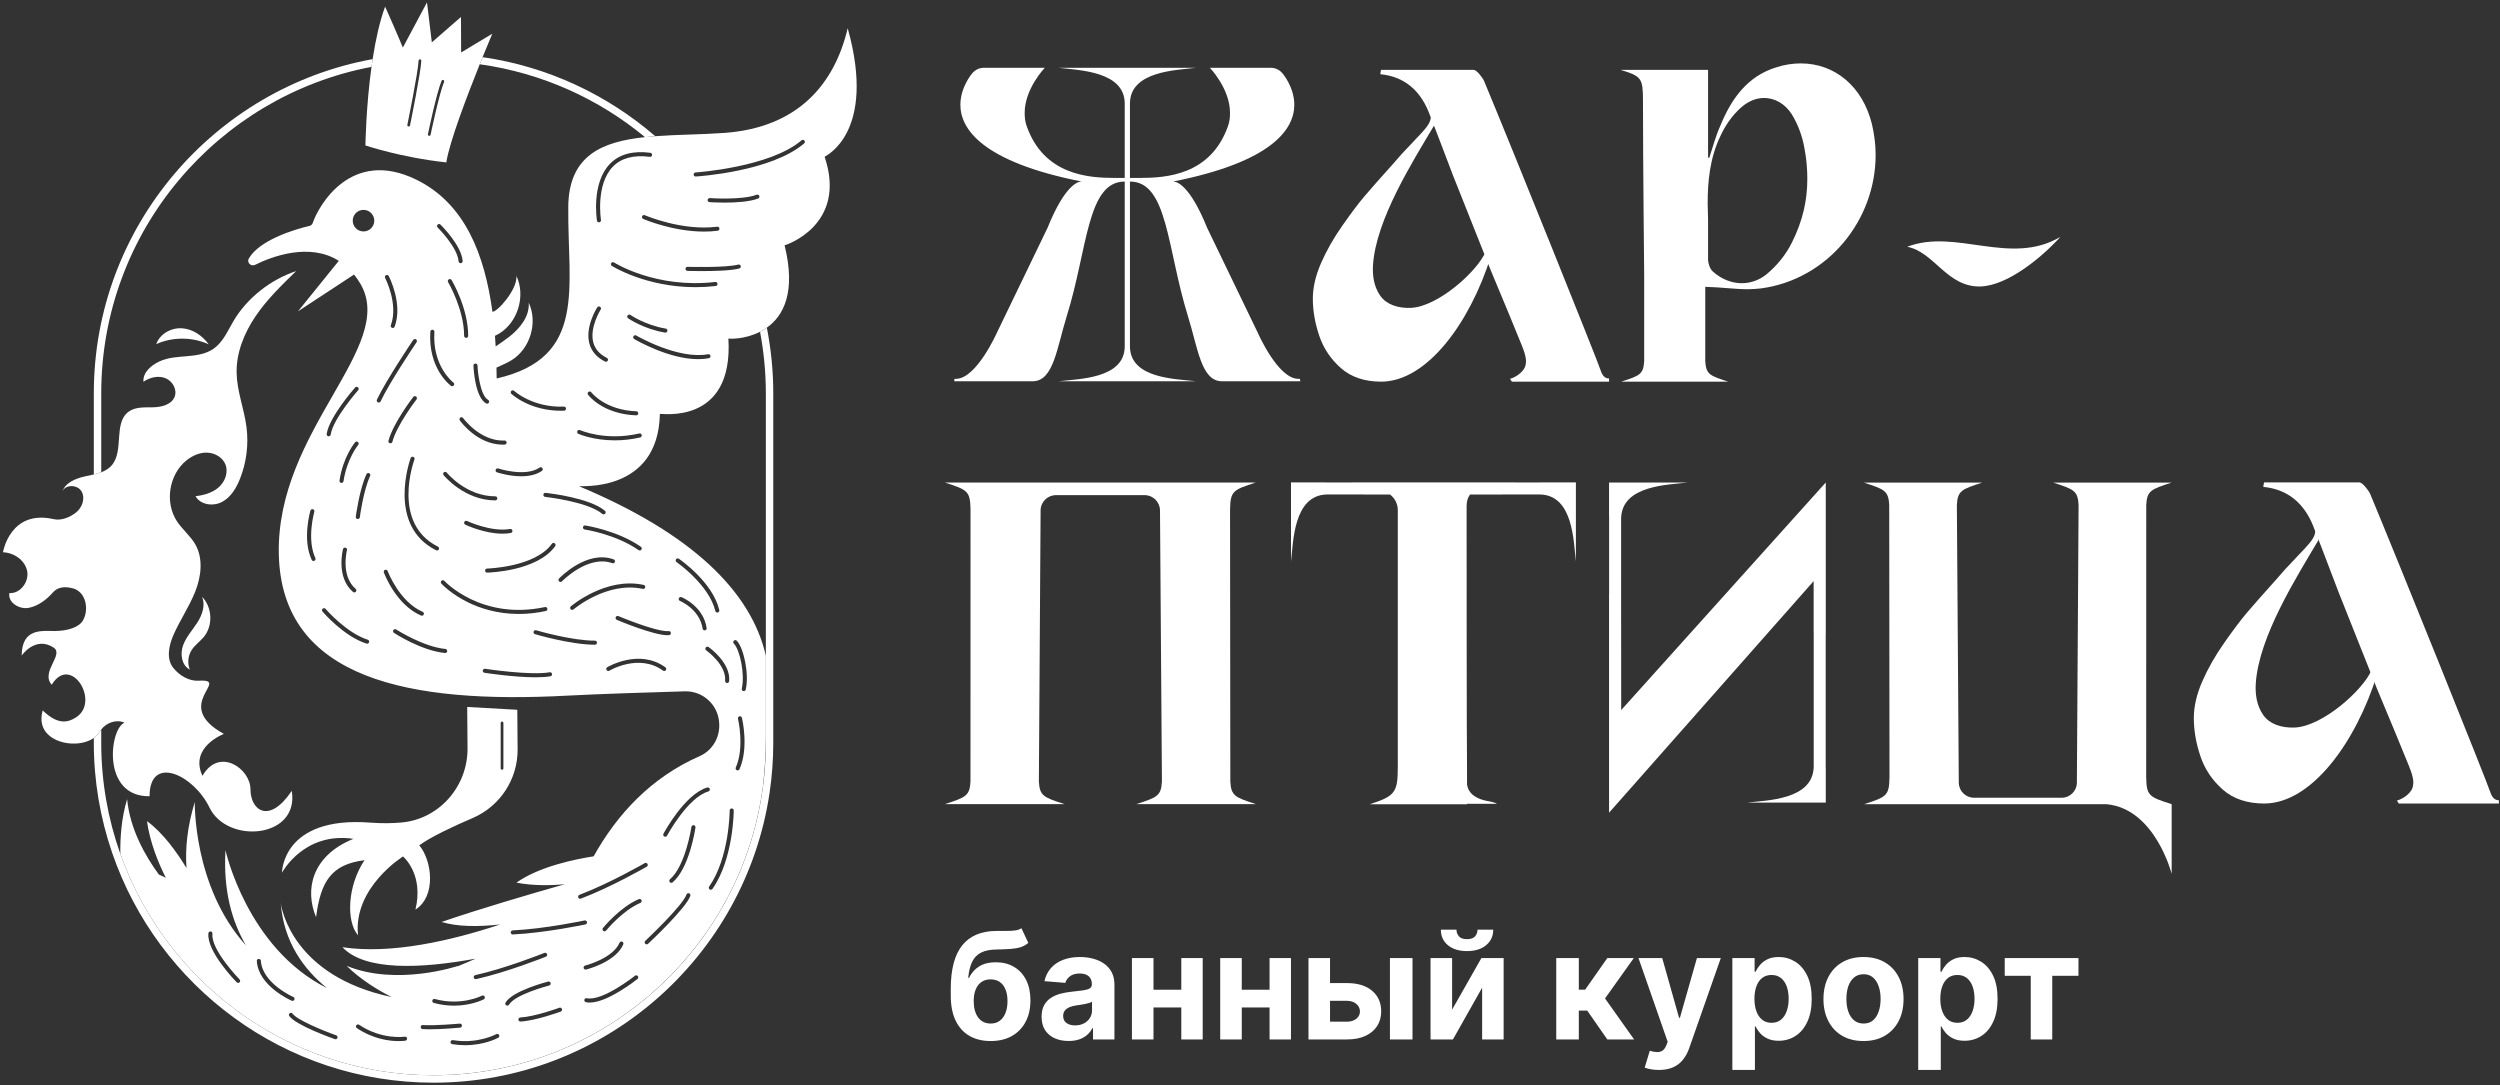 <svg width="615" height="267" viewBox="0 0 615 267" fill="none" xmlns="http://www.w3.org/2000/svg">
<rect x="0" y="0" width="615" height="267" fill="#333333" stroke="none"/>
<path d="M251.271 228.338L252.965 231.96C252.4 232.429 251.775 232.777 251.088 233.003C250.402 233.22 249.581 233.363 248.626 233.433C247.679 233.502 246.523 233.55 245.16 233.576C243.613 233.593 242.354 233.841 241.381 234.319C240.408 234.796 239.669 235.548 239.166 236.573C238.662 237.589 238.332 238.918 238.175 240.56H238.371C238.97 239.335 239.813 238.388 240.899 237.72C241.993 237.051 243.344 236.716 244.951 236.716C246.654 236.716 248.143 237.09 249.42 237.837C250.706 238.584 251.705 239.657 252.417 241.055C253.13 242.454 253.486 244.13 253.486 246.085C253.486 248.118 253.086 249.885 252.287 251.388C251.497 252.882 250.372 254.042 248.912 254.867C247.453 255.684 245.716 256.092 243.7 256.092C241.676 256.092 239.93 255.666 238.462 254.815C237.003 253.964 235.873 252.709 235.074 251.049C234.284 249.39 233.888 247.349 233.888 244.925V243.283C233.888 238.462 234.827 234.888 236.703 232.56C238.579 230.231 241.337 229.05 244.977 229.015C245.967 228.998 246.862 228.994 247.661 229.002C248.461 229.011 249.16 228.972 249.759 228.885C250.367 228.798 250.871 228.616 251.271 228.338ZM243.726 251.792C244.578 251.792 245.307 251.571 245.915 251.128C246.532 250.685 247.006 250.05 247.336 249.225C247.674 248.4 247.844 247.414 247.844 246.267C247.844 245.129 247.674 244.165 247.336 243.375C247.006 242.575 246.532 241.967 245.915 241.55C245.299 241.133 244.56 240.925 243.7 240.925C243.057 240.925 242.48 241.042 241.967 241.277C241.455 241.511 241.016 241.859 240.651 242.319C240.295 242.771 240.017 243.331 239.817 244C239.626 244.66 239.531 245.416 239.531 246.267C239.531 247.979 239.9 249.329 240.638 250.32C241.385 251.301 242.415 251.792 243.726 251.792ZM262.877 256.079C261.6 256.079 260.462 255.858 259.463 255.415C258.464 254.963 257.674 254.298 257.092 253.421C256.519 252.535 256.232 251.432 256.232 250.111C256.232 248.999 256.436 248.066 256.844 247.31C257.253 246.554 257.809 245.946 258.512 245.486C259.216 245.025 260.015 244.678 260.91 244.443C261.813 244.209 262.76 244.044 263.75 243.948C264.914 243.826 265.853 243.713 266.565 243.609C267.277 243.496 267.794 243.331 268.116 243.114C268.437 242.897 268.598 242.575 268.598 242.15V242.072C268.598 241.246 268.337 240.608 267.816 240.156C267.303 239.704 266.574 239.479 265.627 239.479C264.628 239.479 263.833 239.7 263.242 240.143C262.652 240.577 262.261 241.125 262.07 241.785L256.936 241.368C257.196 240.152 257.709 239.101 258.473 238.215C259.238 237.32 260.224 236.634 261.431 236.156C262.647 235.669 264.054 235.426 265.653 235.426C266.765 235.426 267.829 235.557 268.845 235.817C269.87 236.078 270.778 236.482 271.569 237.029C272.368 237.576 272.998 238.28 273.458 239.14C273.918 239.991 274.149 241.012 274.149 242.202V255.701H268.884V252.926H268.728C268.407 253.551 267.977 254.103 267.438 254.581C266.899 255.05 266.252 255.419 265.496 255.688C264.741 255.949 263.868 256.079 262.877 256.079ZM264.467 252.248C265.284 252.248 266.005 252.087 266.63 251.766C267.256 251.436 267.746 250.993 268.102 250.437C268.459 249.881 268.637 249.251 268.637 248.548V246.424C268.463 246.537 268.224 246.641 267.92 246.736C267.625 246.823 267.29 246.906 266.917 246.984C266.543 247.053 266.17 247.119 265.796 247.179C265.423 247.232 265.084 247.279 264.78 247.323C264.128 247.418 263.559 247.57 263.073 247.779C262.586 247.987 262.208 248.27 261.939 248.626C261.67 248.973 261.535 249.408 261.535 249.929C261.535 250.685 261.809 251.262 262.356 251.662C262.912 252.053 263.616 252.248 264.467 252.248ZM292.384 243.479V247.844H281.934V243.479H292.384ZM283.758 235.687V255.701H278.455V235.687H283.758ZM295.863 235.687V255.701H290.599V235.687H295.863ZM314.099 243.479V247.844H303.649V243.479H314.099ZM305.473 235.687V255.701H300.17V235.687H305.473ZM317.578 235.687V255.701H312.314V235.687H317.578ZM325.364 241.837H331.345C333.994 241.837 336.062 242.471 337.547 243.739C339.032 244.999 339.775 246.684 339.775 248.795C339.775 250.168 339.441 251.375 338.772 252.418C338.103 253.451 337.139 254.259 335.879 254.841C334.62 255.415 333.108 255.701 331.345 255.701H321.885V235.687H327.188V251.336H331.345C332.274 251.336 333.039 251.102 333.638 250.632C334.237 250.163 334.541 249.564 334.55 248.834C334.541 248.061 334.237 247.431 333.638 246.945C333.039 246.45 332.274 246.202 331.345 246.202H325.364V241.837ZM341.925 255.701V235.687H347.476V255.701H341.925ZM357.216 248.378L364.422 235.687H369.894V255.701H364.604V242.971L357.425 255.701H351.913V235.687H357.216V248.378ZM363.471 228.703H367.341C367.332 230.284 366.746 231.556 365.581 232.52C364.426 233.485 362.863 233.967 360.891 233.967C358.91 233.967 357.342 233.485 356.187 232.52C355.031 231.556 354.454 230.284 354.454 228.703H358.298C358.289 229.302 358.48 229.841 358.871 230.318C359.271 230.796 359.944 231.035 360.891 231.035C361.811 231.035 362.472 230.8 362.871 230.331C363.271 229.862 363.471 229.319 363.471 228.703ZM382.837 255.701V235.687H388.388V243.453H389.951L395.398 235.687H401.913L394.838 245.616L401.991 255.701H395.398L390.459 248.6H388.388V255.701H382.837ZM408.086 263.207C407.382 263.207 406.722 263.15 406.105 263.037C405.497 262.933 404.994 262.798 404.594 262.633L405.845 258.49C406.496 258.689 407.083 258.798 407.604 258.815C408.134 258.833 408.59 258.711 408.972 258.451C409.363 258.19 409.68 257.747 409.923 257.121L410.249 256.275L403.069 235.687H408.907L413.051 250.385H413.259L417.442 235.687H423.318L415.539 257.864C415.166 258.941 414.658 259.88 414.015 260.679C413.381 261.487 412.577 262.108 411.604 262.542C410.631 262.985 409.459 263.207 408.086 263.207ZM426.159 263.207V235.687H431.632V239.049H431.879C432.122 238.51 432.474 237.963 432.935 237.407C433.404 236.842 434.012 236.373 434.759 236C435.515 235.617 436.453 235.426 437.573 235.426C439.033 235.426 440.379 235.808 441.613 236.573C442.846 237.329 443.832 238.471 444.571 240C445.309 241.52 445.678 243.427 445.678 245.72C445.678 247.953 445.318 249.838 444.597 251.375C443.884 252.904 442.911 254.064 441.678 254.854C440.453 255.636 439.081 256.027 437.56 256.027C436.483 256.027 435.567 255.849 434.811 255.493C434.064 255.137 433.451 254.689 432.974 254.151C432.496 253.603 432.131 253.052 431.879 252.496H431.71V263.207H426.159ZM431.593 245.694C431.593 246.884 431.758 247.922 432.088 248.808C432.418 249.694 432.896 250.385 433.521 250.88C434.146 251.366 434.907 251.61 435.801 251.61C436.705 251.61 437.469 251.362 438.095 250.867C438.72 250.363 439.193 249.668 439.515 248.782C439.845 247.887 440.01 246.858 440.01 245.694C440.01 244.539 439.849 243.522 439.528 242.645C439.207 241.768 438.733 241.081 438.108 240.586C437.482 240.091 436.713 239.843 435.801 239.843C434.898 239.843 434.133 240.082 433.508 240.56C432.891 241.038 432.418 241.715 432.088 242.593C431.758 243.47 431.593 244.504 431.593 245.694ZM458.422 256.092C456.398 256.092 454.647 255.662 453.171 254.802C451.702 253.933 450.569 252.726 449.77 251.18C448.97 249.625 448.571 247.822 448.571 245.772C448.571 243.705 448.97 241.898 449.77 240.352C450.569 238.797 451.702 237.589 453.171 236.729C454.647 235.861 456.398 235.426 458.422 235.426C460.446 235.426 462.192 235.861 463.66 236.729C465.137 237.589 466.275 238.797 467.074 240.352C467.873 241.898 468.273 243.705 468.273 245.772C468.273 247.822 467.873 249.625 467.074 251.18C466.275 252.726 465.137 253.933 463.66 254.802C462.192 255.662 460.446 256.092 458.422 256.092ZM458.448 251.792C459.369 251.792 460.137 251.532 460.754 251.01C461.371 250.48 461.836 249.759 462.148 248.847C462.47 247.935 462.63 246.897 462.63 245.733C462.63 244.569 462.47 243.531 462.148 242.619C461.836 241.707 461.371 240.986 460.754 240.456C460.137 239.926 459.369 239.661 458.448 239.661C457.518 239.661 456.736 239.926 456.102 240.456C455.477 240.986 455.003 241.707 454.682 242.619C454.369 243.531 454.213 244.569 454.213 245.733C454.213 246.897 454.369 247.935 454.682 248.847C455.003 249.759 455.477 250.48 456.102 251.01C456.736 251.532 457.518 251.792 458.448 251.792ZM471.882 263.207V235.687H477.355V239.049H477.602C477.845 238.51 478.197 237.963 478.658 237.407C479.127 236.842 479.735 236.373 480.482 236C481.238 235.617 482.176 235.426 483.296 235.426C484.756 235.426 486.102 235.808 487.336 236.573C488.569 237.329 489.555 238.471 490.294 240C491.032 241.52 491.401 243.427 491.401 245.72C491.401 247.953 491.041 249.838 490.32 251.375C489.607 252.904 488.634 254.064 487.401 254.854C486.176 255.636 484.804 256.027 483.283 256.027C482.206 256.027 481.29 255.849 480.534 255.493C479.787 255.137 479.175 254.689 478.697 254.151C478.219 253.603 477.854 253.052 477.602 252.496H477.433V263.207H471.882ZM477.316 245.694C477.316 246.884 477.481 247.922 477.811 248.808C478.141 249.694 478.619 250.385 479.244 250.88C479.869 251.366 480.63 251.61 481.524 251.61C482.428 251.61 483.192 251.362 483.818 250.867C484.443 250.363 484.916 249.668 485.238 248.782C485.568 247.887 485.733 246.858 485.733 245.694C485.733 244.539 485.572 243.522 485.251 242.645C484.93 241.768 484.456 241.081 483.831 240.586C483.205 240.091 482.436 239.843 481.524 239.843C480.621 239.843 479.856 240.082 479.231 240.56C478.614 241.038 478.141 241.715 477.811 242.593C477.481 243.47 477.316 244.504 477.316 245.694ZM493.164 240.052V235.687H511.302V240.052H504.852V255.701H499.561V240.052H493.164Z" fill="white"/>
<path d="M308.955 197.813H294.927H293.567H279.54C284.628 196.155 285.636 195.825 285.835 192.258L285.359 125.553C285.339 123.477 283.651 121.805 281.575 121.805H259.771C257.693 121.805 256.005 123.479 255.987 125.555L255.563 192.258C255.764 195.825 256.769 196.155 261.859 197.813H247.832H246.471H232.443C237.533 196.155 238.54 195.825 238.739 192.258L238.748 125.363C238.667 120.734 237.991 120.514 232.416 118.699H308.927C303.351 120.514 302.676 120.734 302.593 125.363L302.66 192.258C302.861 195.825 303.865 196.155 308.955 197.813Z" fill="white"/>
<path d="M534.229 197.835V197.837V214.971C534.229 214.971 530.186 198.985 518.244 197.835H458.549C464.062 196.039 464.732 195.819 464.814 191.243L464.748 124.217C464.549 120.689 463.556 120.363 458.521 118.724H472.394H473.741H487.614C482.581 120.363 481.586 120.689 481.388 124.217L481.862 192.539C481.881 194.591 483.55 196.245 485.601 196.245H507.172C509.225 196.245 510.894 194.588 510.913 192.533L511.332 124.217C511.134 120.689 510.14 120.363 505.106 118.724H518.978H520.325H534.201C529.165 120.363 528.17 120.689 527.976 124.217L527.964 191.243C528.046 195.819 528.716 196.039 534.229 197.835Z" fill="white"/>
<path d="M379.24 118.674C379.199 118.677 379.165 118.687 379.121 118.69H372.64L372.657 118.674H368.288H360.788H360.685H360.243H358.543H356.712H348.543H346.711H345.012H332.597L332.615 118.69H326.132C326.088 118.687 326.056 118.677 326.015 118.674H317.585V138.121C318.163 133.222 318.216 121.877 326.353 121.642L335.724 121.641L335.743 121.658L341.948 121.654C343.093 122.522 343.857 123.898 343.857 125.467V181.222V188.621C343.857 194.905 343.249 195.818 336.965 197.846H360.889V197.743H368.288C367.173 197.135 365.956 197.135 364.943 196.833C362.815 196.223 361.192 195.109 360.889 192.979V189.531V189.331C360.788 184.159 360.788 127.799 360.788 127.799V124.454C360.788 123.273 361.1 122.366 361.624 121.653L369.512 121.658L369.531 121.641L378.901 121.642C387.039 121.877 387.091 133.222 387.669 138.121V118.674H379.24Z" fill="white"/>
<path d="M449.139 121.177V139.889V144.424V152.569V154.401V156.097C449.134 156.097 449.129 156.097 449.123 156.1V188.898C449.126 188.94 449.137 188.976 449.139 189.017V197.446H429.695C434.591 196.865 445.937 196.813 446.174 188.676V156.1L446.157 155.061V153.249V145.432V142.953L395.827 199.928C395.827 199.928 395.83 197.694 395.83 196.769H395.827V182.246V177.71V149.656V147.825V146.125H395.845V127.246C395.842 127.202 395.83 127.169 395.827 127.128V118.698H415.274C410.375 119.277 399.03 119.329 398.797 127.466L398.794 147.376L398.815 174.676L449.134 118.698V121.2L449.139 121.177Z" fill="white"/>
<path d="M583.724 161.57C583.843 162.333 583.656 164.27 583.471 164.713C581.369 169.76 571.352 178.676 564.525 178.973C561.329 179.112 558.337 178.164 556.765 175.905C555.137 173.596 554.74 170.75 554.928 168.028C555.72 156.589 564.847 142.12 570.379 132.804L568.023 123.085C568.099 123.728 568.212 124.377 568.401 125.04C569.185 127.349 569.581 129.162 569.581 130.476C569.581 131.316 569.241 132.18 568.559 133.077C567.929 133.917 566.681 135.294 564.819 137.212C562.957 139.126 561.317 140.928 559.904 142.608C556.648 146.228 554.277 148.921 552.783 150.678C551.285 152.438 549.423 154.906 547.197 158.085C544.964 161.26 543.155 164.438 541.765 167.617C540.376 170.792 539.681 173.796 539.681 176.632C539.681 179.677 540.219 182.802 541.293 186.005C542.371 189.209 544.204 191.954 546.801 194.237C549.399 196.522 552.795 197.666 556.992 197.666C568.528 197.666 579.465 182.85 584.779 165.888L583.724 161.57Z" fill="white"/>
<path d="M614.721 196.858C613.812 196.858 613.102 196.35 612.597 194.833C611.89 192.509 589.74 137.489 583.065 121.506C582.66 120.597 581.144 118.674 580.436 118.674H556.944L556.765 119.769C556.765 119.769 556.838 119.786 556.869 119.786C562.837 120.394 566.781 123.834 569.006 129.295C569.065 129.355 572.422 138.107 575.254 145.579L584.706 169.346C587.7 176.486 591.205 184.943 592.572 188.361C593.078 189.677 593.684 191.091 593.684 192.607C593.684 192.811 593.584 193.113 593.584 193.418C593.382 194.731 591.662 196.35 589.638 196.957L590.106 197.666H591.156H614.722L614.721 196.858Z" fill="white"/>
<path d="M395.827 93.103C394.944 93.103 394.255 92.61 393.764 91.136C393.077 88.88 371.568 35.452 365.087 19.932C364.693 19.05 363.22 17.182 362.533 17.182H339.721L339.548 18.244C339.548 18.244 339.62 18.262 339.649 18.262C345.444 18.852 349.273 22.192 351.435 27.496C351.492 27.554 354.753 36.052 357.501 43.308L366.681 66.387C369.587 73.32 372.991 81.532 374.317 84.851C374.811 86.128 375.399 87.503 375.399 88.976C375.399 89.174 375.301 89.467 375.301 89.763C375.105 91.038 373.435 92.61 371.469 93.199L371.924 93.887H372.944H395.828L395.827 93.103ZM365.727 58.836C365.841 59.578 365.66 61.459 365.481 61.888C363.44 66.788 353.712 75.447 347.084 75.735C343.98 75.87 341.075 74.95 339.548 72.756C337.968 70.514 337.581 67.751 337.765 65.107C338.533 53.999 347.396 39.948 352.767 30.902L350.48 21.464C350.553 22.09 350.664 22.72 350.848 23.363C351.608 25.606 351.993 27.367 351.993 28.642C351.993 29.458 351.664 30.296 351 31.167C350.389 31.983 349.177 33.32 347.369 35.183C345.561 37.043 343.968 38.792 342.596 40.423C339.435 43.938 337.132 46.554 335.681 48.259C334.227 49.97 332.419 52.366 330.257 55.452C328.088 58.535 326.332 61.622 324.983 64.708C323.633 67.791 322.959 70.708 322.959 73.462C322.959 76.419 323.48 79.455 324.524 82.564C325.571 85.675 327.351 88.342 329.873 90.558C332.395 92.778 335.693 93.887 339.768 93.887C350.971 93.887 361.592 79.502 366.751 63.028L365.727 58.836ZM469.172 60.708C481.119 56.095 494.567 65.57 506.857 58.267C502.389 63.214 493.987 70.22 487.296 70.463C478.968 70.766 475.888 61.98 469.172 60.708ZM444.601 44.066C444.601 41.595 444.403 39.126 443.909 36.555C443.415 33.588 442.327 30.624 440.745 28.054C439.067 25.484 436.595 24.099 433.925 24.099C432.047 24.099 430.071 24.891 428.389 26.374C426.215 28.25 424.436 30.823 423.251 33.392C420.581 38.927 420.087 44.759 420.087 49.998C420.087 51.48 420.185 52.866 420.185 54.148V61.068V64.036C420.284 65.024 420.679 66.208 421.372 66.802C423.448 68.682 426.017 69.67 428.489 69.67C430.565 69.67 432.64 68.976 434.419 67.594C437.088 65.419 439.363 62.651 440.845 59.587C443.415 54.447 444.601 49.404 444.601 44.066ZM461.405 38.138C461.405 54.148 449.641 68.78 433.135 70.956C432.147 71.052 431.059 71.152 429.971 71.152C426.808 71.152 423.448 70.658 419.493 70.558V88.847C419.691 92.107 420.581 92.406 425.128 93.887H412.573H411.388H398.833C403.381 92.406 404.271 92.107 404.468 88.847V67.694C404.468 67.694 404.172 39.126 404.172 24.891C404.172 19.258 403.875 18.76 398.636 17.182H420.185V38.731C420.284 38.827 420.384 38.827 420.481 38.827C421.372 36.16 422.063 33.392 423.251 30.823C425.917 24.298 429.873 18.76 436.891 16.588C438.967 15.895 441.043 15.598 443.02 15.598C451.323 15.598 458.243 21.234 460.516 30.624C461.109 33.194 461.405 35.664 461.405 38.138ZM319.88 93.788H300.604C295.465 93.788 294.675 85.584 292.203 77.676C287.063 61.068 287.26 44.659 277.968 44.659V55.336V85.187C277.968 93.195 289.336 93.195 294.18 93.788H277.375H277.277H260.472C265.316 93.195 276.684 93.195 276.684 85.187V55.336V44.659C267.391 44.659 267.589 61.168 262.449 77.676C259.977 85.584 259.187 93.788 254.047 93.788H234.772V93.195H235.167C240.208 93.195 245.249 81.828 245.249 81.828L257.704 56.028C262.053 45.252 265.316 44.659 266.008 44.659H266.107C241.592 39.818 236.253 31.711 236.253 25.78C236.253 21.334 239.22 17.971 239.22 17.971C240.407 16.588 241.988 16.684 241.988 16.684H257.013C257.013 16.684 252.069 21.827 252.069 27.756C252.069 28.843 252.169 29.931 252.564 31.019C256.815 43.078 267.788 43.771 274.212 43.771H276.684V25.484C276.684 17.478 265.316 17.279 260.472 16.684H277.277H277.375H294.18C289.336 17.279 277.968 17.478 277.968 25.484V43.771H280.44C286.864 43.771 297.837 43.078 302.088 31.019C302.483 29.931 302.583 28.843 302.583 27.756C302.583 21.827 297.64 16.684 297.64 16.684H312.664C312.664 16.684 314.245 16.588 315.432 17.971C315.432 17.971 318.399 21.334 318.399 25.78C318.399 31.711 313.06 39.818 288.545 44.659H288.645C289.336 44.659 292.599 45.252 296.948 56.028L309.403 81.828C309.403 81.828 314.345 93.195 319.387 93.195H319.783L319.88 93.788Z" fill="white"/>
<path d="M89.421 56.933C87.957 56.933 86.769 55.745 86.769 54.281V54.284C86.769 55.748 87.957 56.934 89.421 56.934C90.885 56.934 92.072 55.748 92.072 54.284C92.072 55.746 90.885 56.933 89.421 56.933Z" fill="white"/>
<path d="M24.905 96.748C24.905 56.889 53.587 23.621 91.391 16.45C91.478 15.817 91.573 15.181 91.67 14.546C52.715 21.629 23.079 55.781 23.079 96.748V116.718C23.705 116.57 24.319 116.394 24.905 116.17V96.748Z" fill="white"/>
<path d="M158.666 33.731C159.494 33.643 160.334 33.566 161.189 33.502C149.422 23.341 134.813 16.396 118.721 14.057C118.497 14.612 118.26 15.2 118.016 15.808C133.321 17.947 147.286 24.322 158.666 33.731Z" fill="white"/>
<path d="M188.645 80.605C188.099 80.994 187.537 81.33 186.972 81.618C187.895 86.525 188.399 91.578 188.399 96.747V161.322V182.766C188.399 227.842 151.727 264.514 106.652 264.514C71.141 264.514 40.863 241.747 29.604 210.05C26.571 201.511 24.905 192.331 24.905 182.766V179.461C24.797 179.605 24.683 179.743 24.596 179.898C24.225 180.557 23.704 181.101 23.079 181.542V182.766C23.079 192.209 24.676 201.279 27.575 209.751C38.825 242.627 70.011 266.339 106.652 266.339C148.56 266.339 183.353 235.329 189.315 195.051C189.908 191.041 190.225 186.939 190.225 182.766V96.747C190.225 91.225 189.672 85.831 188.645 80.605Z" fill="white"/>
<path d="M38.443 84.643C39.315 82.14 42.1 80.596 44.745 80.756C47.392 80.919 49.801 82.555 51.343 84.709C47.313 82.865 42.492 82.84 38.443 84.643Z" fill="white"/>
<path d="M50.168 156.649C52.443 153.862 52.227 149.364 49.695 146.808C50.6 148.852 49.754 151.254 48.548 153.137C47.343 155.021 45.764 156.709 45.017 158.817C44.272 160.924 44.697 163.71 46.695 164.718C46.074 163.184 46.236 161.356 47.116 159.956C47.916 158.682 49.218 157.814 50.168 156.649Z" fill="white"/>
<path d="M36.794 195.875C36.794 185.539 47.616 190.554 51.538 198.667C55.924 207.736 73.688 206.266 71.776 194.548C66.161 202.908 61.616 199.29 61.616 194.18C61.616 189.071 53.895 183.692 49.804 190.862C46.498 183.759 55.075 180.544 55.075 180.544C41.976 173.322 57.156 166.955 48.836 167.458C46.496 167.6 44.114 166.147 42.642 164.323C40.845 162.1 41.533 158.8 42.68 156.182C44.275 152.538 46.571 149.223 48.032 145.523C49.493 141.823 50.029 137.452 48.083 133.984C46.895 131.868 44.912 130.31 43.565 128.292C40.483 123.678 41.524 116.787 45.832 113.288C47.296 112.099 49.135 111.272 51.02 111.35C52.905 111.428 54.801 112.543 55.476 114.306C56.215 116.235 55.345 118.514 53.796 119.879C52.245 121.244 50.153 121.832 48.101 122.062C49.301 124.207 52.433 124.627 54.606 123.48C56.781 122.332 58.132 120.067 59.04 117.782C60.636 113.759 61.191 109.328 60.635 105.038C60.057 100.575 58.306 96.278 58.209 91.778C58.102 86.788 60.065 81.931 62.864 77.799C65.662 73.666 69.273 70.162 72.856 66.686C66.591 68.759 60.772 73.307 57.425 78.995C55.989 81.436 54.832 84.212 52.498 85.818C50.614 87.115 48.244 87.439 45.964 87.63C43.685 87.82 41.336 87.931 39.26 88.89C37.184 89.85 35.104 91.63 35.289 93.91C36.858 92.835 38.931 92.326 40.696 93.031C42.462 93.736 43.664 95.883 42.944 97.643C42.164 99.548 39.765 100.148 37.705 100.195C35.647 100.24 33.403 100.04 31.716 101.223C27.774 103.984 30.633 110.971 27.416 114.551C26.732 115.315 25.857 115.807 24.905 116.17C24.319 116.394 23.705 116.57 23.078 116.718C22.368 116.887 21.646 117.03 20.947 117.182C18.629 117.684 16.056 118.722 15.326 120.978C15.977 119.128 19.015 119.163 20.032 120.839C21.05 122.516 20.252 124.838 18.717 126.058C17.184 127.279 15.088 128.139 13.176 127.706C2.454 125.28 0.732 135.856 0.732 135.856C3.428 135.952 6.132 137.798 6.676 140.44C7.222 143.082 4.998 146.095 2.308 145.891C1.87 148.222 4.788 149.996 7.11 149.523C9.433 149.051 11.461 147.507 13.027 145.728C14.091 144.52 15.751 144.122 18.032 144.764C21.101 145.63 21.993 149.908 20.388 152.663C19.454 154.264 16.696 155.219 13.507 155.228C10.317 155.239 5.401 154.439 5.332 161.263C5.332 161.263 8.706 156.346 13.2 159.314C15.822 161.046 9.9 165.308 12.729 168.439C17.376 160.819 24.717 172.528 18.769 176.431C16.717 177.778 14.216 178.382 10.498 174.758C9.105 179.776 12.832 182.011 15.703 182.658C18.28 183.238 21.168 182.888 23.078 181.542C23.704 181.1 24.227 180.556 24.596 179.899C24.684 179.744 24.799 179.604 24.905 179.462C26.174 177.751 28.718 176.875 30.629 177.792C26.976 179.16 24.877 196.044 36.794 195.875Z" fill="white"/>
<path d="M197.826 35.278C189.768 42.184 171.964 43.372 171.167 43.422L171.132 43.423C170.868 43.423 170.65 43.216 170.634 42.953C170.627 42.822 170.67 42.692 170.758 42.592C170.847 42.492 170.968 42.432 171.102 42.424C171.284 42.412 189.408 41.175 197.175 34.519C197.39 34.339 197.707 34.365 197.88 34.574C198.059 34.782 198.035 35.097 197.826 35.278ZM186.503 48.835C184.332 49.669 180.824 49.844 178.264 49.844C176.406 49.844 174.946 49.755 174.543 49.727C174.263 49.707 174.055 49.468 174.075 49.194C174.092 48.915 174.338 48.715 174.607 48.728C174.688 48.735 182.546 49.285 186.143 47.901C186.267 47.853 186.404 47.858 186.524 47.912C186.647 47.965 186.742 48.064 186.79 48.188C186.89 48.446 186.76 48.735 186.503 48.835ZM182.171 65.812C182.104 65.928 181.998 66.011 181.867 66.047C179.932 66.575 175.814 66.686 172.699 66.686C170.82 66.686 169.382 66.644 169.112 66.638C168.838 66.628 168.62 66.396 168.628 66.121C168.635 65.85 168.855 65.638 169.128 65.638C169.528 65.648 178.612 65.9 181.606 65.082C181.872 65.015 182.147 65.169 182.219 65.432C182.254 65.561 182.238 65.696 182.171 65.812ZM176.399 70.172C176.315 70.278 176.196 70.344 176.063 70.36C174.418 70.549 172.746 70.645 171.091 70.645C158.824 70.645 150.598 65.464 150.516 65.412C150.284 65.264 150.215 64.955 150.363 64.722C150.512 64.492 150.822 64.423 151.054 64.568C151.156 64.635 161.323 71.058 175.948 69.365C176.087 69.348 176.212 69.385 176.315 69.464C176.419 69.547 176.486 69.668 176.502 69.805C176.518 69.936 176.48 70.067 176.399 70.172ZM174.376 88.123C173.555 88.276 172.671 88.352 171.75 88.352C164.455 88.352 156.352 83.599 156.011 83.396C155.774 83.255 155.695 82.948 155.836 82.712C155.904 82.596 156.014 82.515 156.143 82.481C156.27 82.447 156.407 82.468 156.522 82.536C156.623 82.596 166.763 88.51 174.194 87.14C174.47 87.09 174.726 87.267 174.778 87.54C174.826 87.812 174.646 88.073 174.376 88.123ZM157.49 107.608C155.446 108.084 153.351 108.327 151.262 108.327C145.94 108.327 142.415 106.781 142.268 106.716C142.018 106.603 141.906 106.305 142.019 106.055C142.074 105.935 142.171 105.841 142.296 105.795C142.423 105.747 142.562 105.751 142.682 105.805C142.742 105.833 148.932 108.579 157.263 106.633C157.539 106.571 157.803 106.741 157.863 107.008C157.926 107.276 157.758 107.544 157.49 107.608ZM148.815 125.655C148.916 125.74 148.979 125.861 148.991 125.996C149.002 126.127 148.96 126.256 148.874 126.357C148.779 126.471 148.64 126.536 148.492 126.536C148.374 126.536 148.259 126.493 148.17 126.416C144.603 123.4 134.214 122.244 134.11 122.233C133.835 122.203 133.635 121.955 133.666 121.681C133.698 121.397 133.94 121.199 134.215 121.239C135.322 121.36 145.111 122.52 148.815 125.655ZM157.787 135.207C157.692 135.339 157.539 135.42 157.376 135.42C157.274 135.42 157.176 135.388 157.09 135.331C151.579 131.472 144.146 130.303 143.832 130.256C143.56 130.215 143.371 129.959 143.411 129.687C143.432 129.551 143.503 129.432 143.611 129.353C143.716 129.277 143.852 129.243 143.982 129.268C144.06 129.277 151.927 130.496 157.663 134.509C157.89 134.667 157.944 134.98 157.787 135.207ZM158.656 144.109C158.728 144.221 158.752 144.355 158.724 144.485C158.695 144.619 158.616 144.731 158.504 144.803C158.392 144.875 158.259 144.892 158.127 144.867C149.344 142.948 141.163 149.845 141.082 149.915C140.992 149.995 140.875 150.037 140.754 150.037C140.608 150.037 140.47 149.973 140.375 149.864C140.288 149.763 140.246 149.633 140.255 149.5C140.266 149.367 140.327 149.245 140.428 149.159C140.514 149.085 149.054 141.853 158.343 143.889C158.472 143.919 158.584 143.996 158.656 144.109ZM164.498 155.251C164.619 155.228 164.751 155.269 164.854 155.349C164.959 155.433 165.026 155.561 165.039 155.703C165.066 155.977 164.862 156.221 164.587 156.245C164.467 156.257 164.339 156.263 164.203 156.263C160.699 156.263 152.1 152.636 151.736 152.483C151.482 152.373 151.363 152.079 151.47 151.827C151.523 151.703 151.62 151.608 151.742 151.556C151.866 151.505 152.004 151.508 152.127 151.56C152.216 151.6 160.938 155.263 164.186 155.263C164.296 155.263 164.4 155.259 164.498 155.251ZM166.302 137.579C166.46 137.353 166.767 137.296 166.998 137.448C167.336 137.68 175.314 143.199 176.946 150.069C176.975 150.199 176.955 150.333 176.886 150.445C176.815 150.56 176.704 150.641 176.575 150.671C176.536 150.68 176.499 150.685 176.459 150.685C176.226 150.685 176.026 150.528 175.971 150.301C174.446 143.867 166.512 138.329 166.432 138.275C166.206 138.117 166.147 137.805 166.302 137.579ZM179.374 167.559C179.352 167.819 179.136 168.013 178.876 168.013L178.826 168.011C178.556 167.987 178.354 167.743 178.379 167.468C178.728 163.617 173.938 160.137 173.734 159.991C173.624 159.915 173.551 159.8 173.528 159.667C173.506 159.536 173.535 159.403 173.614 159.295C173.688 159.185 173.804 159.112 173.939 159.089C174.072 159.071 174.202 159.097 174.31 159.175C174.531 159.331 179.783 163.061 179.374 167.559ZM180.002 198.877C180.278 198.877 180.502 199.101 180.502 199.377C180.502 199.496 180.442 211.287 175.271 218.667C175.178 218.8 175.023 218.881 174.86 218.881C174.758 218.881 174.66 218.849 174.575 218.791C174.464 218.715 174.391 218.6 174.368 218.468C174.346 218.336 174.374 218.204 174.451 218.095C179.444 210.968 179.502 199.492 179.502 199.377C179.502 199.101 179.726 198.877 180.002 198.877ZM180.524 157.608C180.715 157.42 181.043 157.42 181.234 157.608C182.919 159.295 184.351 165.8 183.45 169.633C183.395 169.86 183.195 170.019 182.963 170.019C182.922 170.019 182.883 170.013 182.846 170.004C182.718 169.975 182.607 169.895 182.536 169.781C182.466 169.667 182.446 169.533 182.476 169.403C183.299 165.903 182.016 159.805 180.524 158.316C180.431 158.221 180.379 158.096 180.379 157.961C180.379 157.828 180.431 157.703 180.524 157.608ZM181.914 189.223C181.835 189.403 181.655 189.52 181.458 189.52C181.387 189.52 181.319 189.505 181.254 189.477C181.132 189.424 181.039 189.325 180.991 189.2C180.943 189.075 180.947 188.94 181 188.817C183.202 183.864 181.56 176.884 181.544 176.813C181.479 176.545 181.644 176.275 181.912 176.211C182.039 176.177 182.172 176.199 182.288 176.268C182.404 176.337 182.484 176.448 182.516 176.579C182.588 176.877 184.255 183.957 181.914 189.223ZM164.092 205.576C164.006 205.739 163.836 205.84 163.651 205.84C163.571 205.84 163.492 205.821 163.418 205.783C163.174 205.652 163.08 205.348 163.21 205.105C163.423 204.707 168.487 195.333 173.983 193.729C174.244 193.659 174.523 193.804 174.604 194.068C174.68 194.333 174.527 194.612 174.264 194.691C169.163 196.18 164.142 205.483 164.092 205.576ZM165.471 217.059C165.38 217.137 165.266 217.18 165.146 217.18C164.999 217.18 164.86 217.116 164.766 217.005C164.587 216.796 164.612 216.48 164.82 216.301C168.631 213.036 170.082 203.52 170.096 203.424C170.115 203.291 170.188 203.167 170.299 203.088C170.408 203.008 170.535 202.98 170.671 203.003C170.796 203.021 170.912 203.091 170.992 203.199C171.072 203.305 171.106 203.437 171.086 203.569C171.027 203.973 169.599 213.521 165.471 217.059ZM169.819 220.383C168.804 223.384 159.808 231.819 159.426 232.175C159.332 232.263 159.211 232.311 159.084 232.311C158.946 232.311 158.812 232.253 158.719 232.152C158.628 232.055 158.58 231.927 158.584 231.793C158.59 231.66 158.646 231.536 158.743 231.444C158.835 231.36 167.944 222.808 168.871 220.061C168.962 219.803 169.243 219.656 169.504 219.748C169.766 219.837 169.907 220.121 169.819 220.383ZM157.816 221.829C157.767 221.953 157.672 222.051 157.55 222.103C153.167 223.976 149.268 228.716 149.104 228.917C149.01 229.035 148.868 229.103 148.716 229.103C148.603 229.103 148.494 229.064 148.404 228.992C148.298 228.907 148.234 228.787 148.219 228.655C148.204 228.521 148.243 228.391 148.327 228.287C148.496 228.08 152.508 223.171 157.156 221.183C157.28 221.129 157.416 221.129 157.539 221.179C157.664 221.228 157.76 221.324 157.812 221.445C157.864 221.568 157.867 221.705 157.816 221.829ZM156.83 240.817C156.532 241.055 149.516 246.633 145.075 246.633C144.742 246.633 144.424 246.603 144.134 246.54C144.004 246.512 143.892 246.436 143.819 246.324C143.746 246.212 143.722 246.077 143.75 245.947C143.778 245.815 143.855 245.701 143.967 245.628C144.08 245.556 144.212 245.535 144.344 245.563C148.203 246.377 156.126 240.1 156.204 240.036C156.423 239.865 156.738 239.901 156.908 240.113C157.079 240.329 157.044 240.644 156.83 240.817ZM143.634 237.757C143.703 237.643 143.812 237.561 143.942 237.531C144.01 237.513 150.767 235.783 152.408 231.912C152.52 231.655 152.806 231.537 153.066 231.647C153.319 231.756 153.438 232.051 153.331 232.303C151.487 236.647 144.478 238.429 144.182 238.501C144.143 238.511 144.103 238.516 144.062 238.516C143.83 238.516 143.631 238.359 143.576 238.135C143.544 238.005 143.566 237.872 143.634 237.757ZM137.943 248.847C137.883 248.869 131.918 251.076 128.052 251.301H128.048H128.023C127.759 251.301 127.539 251.095 127.523 250.832C127.508 250.556 127.719 250.32 127.994 250.301C131.662 250.091 137.536 247.932 137.594 247.909C137.716 247.864 137.854 247.871 137.974 247.924C138.098 247.98 138.191 248.079 138.238 248.205C138.332 248.463 138.2 248.751 137.943 248.847ZM125.231 247.139C125.14 247.293 124.978 247.387 124.798 247.387C124.708 247.387 124.62 247.363 124.544 247.317C124.308 247.179 124.228 246.873 124.366 246.635C126.052 243.749 134.49 241.557 134.848 241.465C135.135 241.403 135.388 241.56 135.458 241.824C135.526 242.093 135.364 242.367 135.098 242.435C134.752 242.524 126.683 244.652 125.231 247.139ZM122.575 255.277C122.231 255.465 119.08 257.119 114.418 257.119C113.359 257.119 112.294 257.032 111.246 256.859C110.974 256.815 110.79 256.555 110.835 256.283C110.88 256.019 111.138 255.835 111.406 255.871C117.498 256.887 122.046 254.428 122.091 254.401C122.331 254.269 122.631 254.351 122.771 254.596C122.904 254.839 122.816 255.144 122.575 255.277ZM105.66 253.209C105.016 253.209 104.444 253.192 103.96 253.161C103.827 253.152 103.704 253.092 103.618 252.992C103.528 252.889 103.486 252.761 103.495 252.628C103.504 252.481 103.571 252.345 103.679 252.259C103.776 252.177 103.899 252.139 104.042 252.167C106.974 252.351 112.463 251.863 113.079 251.807C113.218 251.788 113.35 251.829 113.454 251.911C113.558 251.996 113.626 252.12 113.638 252.255C113.664 252.529 113.463 252.775 113.188 252.8C113.015 252.817 108.878 253.209 105.66 253.209ZM106.36 246.107C106.438 245.837 106.71 245.68 106.974 245.755C113.482 247.537 118.498 244.969 118.547 244.943C118.66 244.881 118.795 244.867 118.922 244.904C119.052 244.944 119.159 245.033 119.223 245.155C119.284 245.273 119.296 245.408 119.255 245.537C119.215 245.664 119.128 245.767 119.01 245.828C118.888 245.891 115.98 247.391 111.675 247.391C110.01 247.391 108.34 247.167 106.711 246.72C106.447 246.648 106.29 246.372 106.36 246.107ZM116.606 240.104C116.676 239.992 116.788 239.913 116.918 239.884C124.268 238.235 132.935 234.808 133.899 234.424C134.034 234.365 134.171 234.367 134.292 234.417C134.416 234.469 134.514 234.567 134.564 234.693C134.667 234.948 134.543 235.24 134.288 235.344C134.198 235.381 124.878 239.123 117.136 240.86H117.134C117.099 240.868 117.063 240.872 117.027 240.872C116.796 240.872 116.591 240.708 116.539 240.481C116.511 240.351 116.534 240.217 116.606 240.104ZM126.118 228.876C134.003 228.509 143.706 226.455 143.802 226.435C143.934 226.407 144.068 226.429 144.178 226.5C144.29 226.572 144.367 226.685 144.395 226.82C144.423 226.948 144.399 227.083 144.326 227.195C144.252 227.307 144.14 227.384 144.01 227.411C143.912 227.432 134.127 229.504 126.164 229.876H126.16H126.14C125.874 229.876 125.655 229.667 125.64 229.4C125.63 229.124 125.843 228.889 126.118 228.876ZM142.263 220.387C142.318 220.265 142.418 220.172 142.543 220.127C149.88 217.353 158.52 212.383 158.602 212.333C158.839 212.196 159.143 212.277 159.286 212.515C159.423 212.756 159.342 213.061 159.103 213.2C158.743 213.407 150.246 218.284 142.896 221.06C142.842 221.083 142.782 221.095 142.718 221.095C142.51 221.095 142.322 220.964 142.25 220.769C142.203 220.645 142.207 220.508 142.263 220.387ZM173.34 155.072C173.09 155.072 172.883 154.892 172.846 154.647C172.12 149.824 167.323 147.852 167.275 147.833C167.02 147.729 166.895 147.439 166.995 147.183C167.096 146.933 167.384 146.804 167.642 146.901C167.864 146.991 173.023 149.112 173.835 154.499C173.875 154.771 173.687 155.025 173.414 155.067C173.39 155.071 173.363 155.072 173.34 155.072ZM163.799 164.861C163.636 165.084 163.323 165.135 163.102 164.972C157.182 160.663 149.97 164.948 149.899 164.993C149.82 165.041 149.731 165.067 149.638 165.067C149.463 165.067 149.302 164.977 149.212 164.828C149.142 164.716 149.122 164.581 149.151 164.451C149.183 164.321 149.263 164.211 149.376 164.141C149.455 164.093 157.219 159.459 163.688 164.163C163.911 164.325 163.962 164.637 163.799 164.861ZM137.527 142.312C137.806 142.021 144.415 135.228 150.956 137.603C151.215 137.697 151.35 137.985 151.255 138.243C151.211 138.367 151.119 138.467 150.996 138.524C150.875 138.58 150.736 138.587 150.615 138.543C144.7 136.396 138.312 142.939 138.248 143.004C138.156 143.103 138.024 143.159 137.888 143.159C137.758 143.159 137.635 143.109 137.542 143.019C137.343 142.828 137.336 142.511 137.527 142.312ZM146.358 158.603C140.38 158.603 131.686 156.028 131.598 156.001C131.471 155.964 131.366 155.879 131.302 155.761C131.239 155.643 131.226 155.507 131.263 155.379C131.302 155.249 131.392 155.14 131.511 155.077C131.627 155.015 131.763 155.004 131.89 155.045C132.246 155.151 140.618 157.603 146.358 157.603C146.634 157.603 146.858 157.827 146.858 158.103C146.858 158.379 146.634 158.603 146.358 158.603ZM135.719 166.161C135.642 166.271 135.527 166.343 135.395 166.365C134.458 166.531 133.23 166.615 131.743 166.615C126.464 166.615 119.478 165.552 119.184 165.507C119.051 165.487 118.935 165.416 118.855 165.308C118.776 165.201 118.744 165.068 118.766 164.936C118.806 164.669 119.06 164.493 119.335 164.517C119.446 164.537 130.49 166.217 135.223 165.381C135.342 165.353 135.471 165.377 135.58 165.448C135.695 165.524 135.776 165.648 135.8 165.785C135.824 165.917 135.796 166.051 135.719 166.161ZM108.572 143.568C108.388 143.365 108.403 143.049 108.603 142.863C108.807 142.679 109.123 142.689 109.31 142.892C109.402 142.992 118.443 152.675 134.058 149.335C134.192 149.305 134.323 149.332 134.435 149.404C134.547 149.477 134.624 149.589 134.651 149.72C134.68 149.849 134.655 149.984 134.582 150.096C134.51 150.208 134.398 150.284 134.267 150.312C132.03 150.791 129.79 151.035 127.607 151.035C122.182 151.035 117.928 149.529 115.315 148.267C110.97 146.167 108.668 143.673 108.572 143.568ZM109.515 160.641L109.463 160.639C103.639 160.055 97.19 155.865 96.918 155.687C96.806 155.613 96.73 155.501 96.702 155.372C96.675 155.24 96.701 155.108 96.774 154.996C96.85 154.881 96.965 154.804 97.097 154.777C97.226 154.752 97.358 154.777 97.467 154.852C97.737 155.025 104.128 159.1 109.566 159.644C109.839 159.671 110.039 159.917 110.012 160.192C109.987 160.448 109.774 160.641 109.515 160.641ZM94.726 140.183C94.847 140.136 94.984 140.143 95.106 140.197C95.228 140.253 95.322 140.353 95.367 140.479C95.484 140.785 98.303 148.077 103.979 150.509C104.102 150.561 104.196 150.659 104.246 150.781C104.298 150.907 104.295 151.043 104.242 151.167C104.164 151.349 103.984 151.469 103.783 151.469C103.716 151.469 103.65 151.456 103.586 151.429C97.423 148.787 94.55 141.149 94.43 140.825C94.335 140.565 94.466 140.277 94.726 140.183ZM93.631 98.736C93.549 98.911 93.371 99.023 93.179 99.023C93.105 99.023 93.032 99.007 92.965 98.975C92.716 98.859 92.609 98.56 92.726 98.309C95.011 93.457 101.584 83.722 101.65 83.626C101.724 83.516 101.839 83.442 101.97 83.416C102.102 83.391 102.235 83.418 102.344 83.492C102.454 83.566 102.528 83.679 102.555 83.809C102.58 83.942 102.554 84.075 102.478 84.187C101.792 85.204 95.783 94.163 93.631 98.736ZM89.421 56.935C87.957 56.935 86.77 55.747 86.77 54.284V54.282C86.77 54.267 86.774 54.252 86.775 54.237C86.778 54.071 86.791 53.907 86.825 53.749C87.071 52.54 88.141 51.631 89.421 51.631C90.886 51.631 92.073 52.819 92.073 54.284C92.073 55.747 90.886 56.935 89.421 56.935ZM91.052 117.075C89.375 120.712 88.523 127.18 88.516 127.244V127.247C88.483 127.495 88.27 127.681 88.02 127.681C88.001 127.681 87.981 127.68 87.962 127.677C87.823 127.661 87.704 127.593 87.624 127.487C87.542 127.381 87.507 127.249 87.523 127.117C87.559 126.845 88.409 120.421 90.146 116.656C90.202 116.535 90.302 116.441 90.43 116.395C90.555 116.347 90.69 116.355 90.81 116.413C90.93 116.467 91.022 116.567 91.07 116.693C91.115 116.819 91.109 116.953 91.052 117.075ZM90.79 157.999C90.725 158.208 90.532 158.348 90.312 158.348C90.263 158.348 90.213 158.34 90.163 158.325C84.612 156.571 79.542 150.685 79.33 150.436C79.15 150.225 79.175 149.909 79.383 149.731C79.593 149.552 79.911 149.573 80.087 149.784C80.298 150.027 85.302 155.741 90.465 157.372C90.59 157.411 90.694 157.499 90.757 157.616C90.818 157.735 90.83 157.871 90.79 157.999ZM77.343 137.952H77.341C77.274 137.984 77.202 138 77.13 138C76.936 138 76.759 137.888 76.677 137.713C74.334 132.732 76.279 125.897 76.362 125.609C76.4 125.481 76.486 125.376 76.603 125.311C76.719 125.248 76.855 125.232 76.983 125.269C77.246 125.347 77.399 125.625 77.323 125.888C77.303 125.956 75.409 132.668 77.582 137.285C77.698 137.535 77.591 137.833 77.343 137.952ZM84.503 118.372C84.465 118.617 84.258 118.797 84.008 118.797C83.984 118.797 83.959 118.796 83.934 118.792C83.8 118.772 83.686 118.703 83.606 118.595C83.526 118.488 83.494 118.356 83.514 118.223C84.379 112.449 87.228 108.952 87.349 108.807C87.525 108.595 87.839 108.567 88.054 108.743C88.264 108.919 88.294 109.233 88.119 109.445C88.09 109.48 85.332 112.84 84.503 118.372ZM87.486 144.859C87.694 145.037 87.719 145.353 87.54 145.563C87.446 145.673 87.307 145.737 87.16 145.737C87.04 145.737 86.926 145.695 86.835 145.616C82.647 142.028 84.31 135.363 84.383 135.08C84.451 134.82 84.719 134.652 84.99 134.721C85.259 134.792 85.421 135.065 85.353 135.332C85.335 135.395 83.763 141.667 87.486 144.859ZM87.358 95.327C87.445 95.227 87.566 95.167 87.699 95.157C87.817 95.147 87.965 95.194 88.063 95.281C88.165 95.37 88.225 95.492 88.233 95.626C88.242 95.759 88.197 95.887 88.109 95.987C88.046 96.056 81.899 103.075 81.351 106.904C81.315 107.149 81.103 107.333 80.855 107.333C80.834 107.333 80.81 107.332 80.788 107.329C80.653 107.309 80.537 107.241 80.457 107.135C80.376 107.028 80.343 106.896 80.361 106.764C80.95 102.64 87.097 95.623 87.358 95.327ZM94.955 67.7C95.198 67.573 95.501 67.668 95.629 67.912C95.774 68.189 99.144 74.767 97.087 80.353C97.016 80.549 96.827 80.68 96.619 80.68C96.559 80.68 96.501 80.669 96.446 80.648C96.322 80.604 96.222 80.512 96.166 80.389C96.109 80.269 96.103 80.133 96.15 80.007C98.061 74.819 94.775 68.439 94.742 68.375C94.615 68.129 94.71 67.827 94.955 67.7ZM102.462 98.255C102.411 98.317 97.643 104.501 96.527 108.683C96.469 108.901 96.271 109.053 96.044 109.053C96.003 109.053 95.962 109.048 95.918 109.037C95.787 109.001 95.679 108.919 95.611 108.804C95.544 108.688 95.527 108.553 95.562 108.424C96.719 104.087 101.466 97.906 101.668 97.644C101.748 97.537 101.867 97.471 101.999 97.454C102.14 97.435 102.264 97.472 102.37 97.553C102.587 97.723 102.628 98.037 102.462 98.255ZM107.732 134.473C107.852 134.532 107.94 134.635 107.983 134.761C108.026 134.888 108.016 135.023 107.956 135.143C107.871 135.313 107.699 135.42 107.51 135.42C107.432 135.42 107.355 135.401 107.287 135.367C95.015 129.232 100.96 112.841 101.02 112.676C101.12 112.416 101.403 112.283 101.664 112.384C101.922 112.481 102.054 112.769 101.959 113.027C101.899 113.184 96.165 128.689 107.732 134.473ZM105.863 81.582C105.871 81.45 105.936 81.322 106.042 81.232C106.143 81.145 106.278 81.104 106.4 81.115C106.527 81.123 106.65 81.183 106.739 81.284C106.827 81.385 106.87 81.513 106.86 81.647C106.314 90.129 111.479 94.07 111.531 94.108C111.639 94.188 111.71 94.304 111.73 94.436C111.748 94.568 111.716 94.7 111.636 94.807C111.543 94.935 111.394 95.011 111.235 95.011C111.127 95.011 111.023 94.976 110.938 94.913C110.706 94.743 105.28 90.633 105.863 81.582ZM107.654 55.259C107.847 55.062 108.163 55.057 108.36 55.251C108.571 55.458 113.515 60.349 113.811 64.207C113.822 64.34 113.779 64.469 113.691 64.571C113.607 64.671 113.488 64.731 113.356 64.743L113.312 64.746C113.052 64.746 112.834 64.541 112.814 64.283C112.548 60.816 107.71 56.014 107.662 55.965C107.566 55.872 107.512 55.747 107.511 55.614C107.51 55.48 107.56 55.353 107.654 55.259ZM114.674 83.116C114.398 83.116 114.174 82.892 114.174 82.616C114.174 76.115 110.272 69.469 110.234 69.404C110.091 69.165 110.17 68.859 110.406 68.718C110.52 68.647 110.655 68.628 110.782 68.662C110.911 68.694 111.02 68.775 111.091 68.889C111.258 69.171 115.174 75.831 115.174 82.616C115.174 82.892 114.95 83.116 114.674 83.116ZM116.947 89.424C117.26 89.454 117.455 89.641 117.466 89.904C117.538 91.766 118.172 97.315 120.075 98.372C120.315 98.505 120.403 98.811 120.27 99.052C120.182 99.21 120.014 99.309 119.832 99.309C119.747 99.309 119.664 99.288 119.59 99.247C116.79 97.691 116.478 90.259 116.466 89.944C116.458 89.668 116.672 89.436 116.947 89.424ZM123.74 108.38C123.862 108.38 123.984 108.377 124.11 108.372C124.211 108.355 124.339 108.388 124.44 108.469C124.552 108.56 124.624 108.701 124.631 108.848C124.636 108.983 124.591 109.111 124.502 109.209C124.411 109.307 124.288 109.365 124.155 109.371C123.998 109.379 123.842 109.383 123.687 109.383C117.423 109.383 113.294 103.673 113.122 103.431C113.043 103.323 113.014 103.191 113.034 103.059C113.056 102.927 113.128 102.811 113.238 102.733C113.343 102.655 113.475 102.627 113.606 102.645C113.739 102.667 113.854 102.739 113.934 102.848C113.974 102.905 117.971 108.38 123.74 108.38ZM133.3 115.841C132.034 116.72 130.326 117.164 128.22 117.164C125.272 117.164 122.554 116.292 122.254 116.193C122.127 116.151 122.023 116.06 121.964 115.943C121.904 115.823 121.895 115.687 121.938 115.559C122.023 115.301 122.302 115.156 122.57 115.243C122.635 115.265 129.248 117.428 132.731 115.021C132.963 114.867 133.274 114.923 133.427 115.148C133.503 115.257 133.531 115.389 133.508 115.521C133.483 115.653 133.41 115.767 133.3 115.841ZM119.47 140.02C119.563 139.923 119.687 139.868 119.82 139.865C119.939 139.863 131.64 139.54 135.762 133.771C135.839 133.661 135.955 133.588 136.087 133.565C136.222 133.544 136.352 133.576 136.46 133.656C136.683 133.813 136.735 134.127 136.575 134.351C132.179 140.505 120.346 140.853 119.844 140.865H119.842H119.832C119.563 140.865 119.338 140.647 119.332 140.377C119.33 140.243 119.379 140.116 119.47 140.02ZM109.126 116.891C109.042 116.788 109.003 116.659 109.018 116.525C109.031 116.392 109.096 116.273 109.199 116.188C109.303 116.105 109.442 116.06 109.566 116.08C109.698 116.093 109.818 116.159 109.903 116.263C110.098 116.5 114.782 122.097 121.839 122.097C122.115 122.097 122.339 122.321 122.339 122.597C122.339 122.873 122.115 123.097 121.839 123.097C114.231 123.097 109.176 116.953 109.126 116.891ZM114.222 128.4C114.346 128.152 114.642 128.044 114.89 128.165C114.948 128.193 120.832 130.944 125.478 130.129C125.606 130.104 125.739 130.131 125.846 130.204C125.958 130.279 126.031 130.397 126.056 130.535C126.079 130.667 126.051 130.799 125.974 130.909C125.898 131.019 125.783 131.091 125.65 131.113C125.012 131.227 124.32 131.284 123.598 131.284C119.17 131.284 114.648 129.157 114.459 129.067C114.21 128.947 114.103 128.649 114.222 128.4ZM125.772 96.175C125.964 95.975 126.28 95.966 126.479 96.151C126.524 96.194 131.043 100.323 138.73 100.028C139.043 100.056 139.239 100.245 139.247 100.511C139.256 100.787 139.04 101.019 138.766 101.028C138.498 101.037 138.231 101.043 137.97 101.043C130.327 101.043 125.978 97.052 125.796 96.882C125.596 96.694 125.586 96.376 125.772 96.175ZM154.386 77.604C154.542 77.377 154.854 77.319 155.08 77.476C155.119 77.501 158.772 80.001 163.764 80.834C163.896 80.856 164.012 80.927 164.09 81.036C164.167 81.144 164.198 81.278 164.176 81.409C164.135 81.651 163.928 81.827 163.683 81.827C163.654 81.827 163.627 81.826 163.599 81.82C158.412 80.955 154.67 78.407 154.512 78.299C154.286 78.141 154.23 77.829 154.386 77.604ZM144.752 96.403C144.971 96.24 145.288 96.281 145.454 96.501C145.487 96.547 148.847 100.901 156.535 101.175C156.668 101.18 156.792 101.236 156.883 101.333C156.974 101.432 157.022 101.559 157.018 101.693C157.007 101.964 156.788 102.175 156.518 102.175C148.33 101.884 144.799 97.297 144.654 97.103C144.488 96.883 144.532 96.57 144.752 96.403ZM146.924 75.611C147.075 75.379 147.383 75.311 147.618 75.462C147.73 75.535 147.806 75.647 147.835 75.778C147.862 75.908 147.838 76.041 147.764 76.152C147.738 76.196 144.958 80.618 145.962 84.283C146.404 85.896 147.523 87.162 149.288 88.044C149.535 88.167 149.635 88.468 149.514 88.715L149.512 88.716C149.427 88.887 149.255 88.992 149.066 88.992C148.986 88.992 148.91 88.974 148.84 88.939C146.81 87.924 145.518 86.445 144.998 84.546C143.868 80.423 146.799 75.805 146.924 75.611ZM176.419 55.77C176.687 55.736 176.943 55.928 176.979 56.2C177.015 56.475 176.82 56.727 176.547 56.761C175.48 56.899 174.352 56.969 173.191 56.969C165.562 56.969 158.524 53.986 158.23 53.859C157.975 53.748 157.859 53.452 157.968 53.2C158.083 52.944 158.378 52.831 158.627 52.941C159.003 53.103 167.9 56.864 176.419 55.77ZM150.055 40.297C152.339 37.943 155.684 37.029 159.987 37.587C160.26 37.623 160.455 37.873 160.419 38.147C160.386 38.412 160.15 38.623 159.86 38.579C155.888 38.066 152.831 38.876 150.774 40.992C146.48 45.413 147.824 54.029 147.839 54.116C147.882 54.388 147.695 54.645 147.423 54.69H147.422C147.398 54.694 147.37 54.695 147.346 54.695C147.098 54.695 146.89 54.519 146.852 54.275C146.792 53.899 145.455 45.036 150.055 40.297ZM99.725 256.008C99.614 256.027 99.016 256.111 98.056 256.111C95.99 256.111 91.909 255.696 87.786 252.919C87.558 252.765 87.498 252.453 87.651 252.224C87.726 252.113 87.841 252.039 87.971 252.013C88.107 251.987 88.237 252.017 88.346 252.091C93.946 255.863 99.513 255.029 99.567 255.021C99.865 254.985 100.098 255.169 100.139 255.437C100.183 255.709 99.996 255.965 99.725 256.008ZM83.007 255.325C82.936 255.524 82.746 255.659 82.535 255.659C82.479 255.659 82.423 255.648 82.368 255.629C81.977 255.492 72.747 252.221 71.159 249.935C71.082 249.825 71.054 249.692 71.076 249.56C71.1 249.429 71.175 249.315 71.284 249.239C71.391 249.164 71.528 249.133 71.656 249.157C71.79 249.18 71.904 249.255 71.979 249.364C73.004 250.836 79.099 253.411 82.702 254.687C82.829 254.731 82.93 254.824 82.987 254.944C83.044 255.064 83.051 255.199 83.007 255.325ZM63.176 236.416C63.159 236.141 63.368 235.903 63.643 235.885C63.942 235.896 64.158 236.093 64.175 236.353C64.52 241.884 72.076 245.221 72.154 245.255C72.407 245.364 72.522 245.659 72.414 245.912C72.335 246.095 72.154 246.213 71.955 246.213C71.888 246.213 71.822 246.2 71.758 246.172C71.422 246.027 63.56 242.553 63.176 236.416ZM58.93 241.648C58.835 241.74 58.711 241.791 58.579 241.791C58.447 241.791 58.315 241.736 58.223 241.641C57.918 241.332 50.774 234.007 51.269 229.576C51.283 229.444 51.351 229.32 51.456 229.237C51.562 229.153 51.69 229.116 51.822 229.135C51.953 229.149 52.071 229.215 52.155 229.319C52.239 229.423 52.276 229.553 52.261 229.687C51.821 233.645 58.866 240.869 58.937 240.941C59.03 241.037 59.081 241.164 59.079 241.296C59.078 241.431 59.025 241.555 58.93 241.648ZM208.535 6.939C205.316 20.573 196.416 31.367 178.236 32.694C172.515 33.111 166.607 33.097 161.188 33.502C160.334 33.566 159.494 33.643 158.666 33.731C148.072 34.856 139.914 38.235 139.794 50.872C139.604 70.757 144.528 87.991 122.182 93.103C122.182 93.103 122.172 91.425 122.131 90.436C123.358 89.852 124.636 89.35 125.798 88.643C130.42 85.832 132.37 79.347 130.062 74.454C130.319 77.807 127.914 80.787 125.262 82.853C124.191 83.686 123.054 84.448 121.935 85.23C121.887 84.358 121.826 83.484 121.76 82.611C122.103 82.439 122.45 82.273 122.778 82.075C127.399 79.263 129.348 72.779 127.042 67.885C127.303 71.284 122.22 76.883 121.136 76.68C119.22 62.612 114.391 50.086 102.464 44.221C86.3 36.276 78.312 50.747 76.924 54.867C76.802 55.236 76.498 55.495 76.119 55.581C72.409 56.428 63.822 59.068 61.212 63.586C60.653 64.553 61.731 65.65 62.733 65.155C66.939 63.079 76.124 59.611 83.347 64.165L73.306 76.588L87.095 67.539C87.643 68.225 88.171 68.969 88.663 69.812C97.754 85.34 67.832 105.792 68.591 136.469C69.349 167.149 100.783 173.208 139.604 171.125C147.21 170.717 160.13 170.308 168.45 170.067C172.948 169.936 176.712 173.427 176.924 177.921C176.928 177.985 176.931 178.051 176.934 178.115C177.09 181.471 175.215 184.649 172.138 185.999C160.151 191.26 151.819 200.295 146.035 210.656C141.751 211.319 132.676 213.12 127.04 217.132C131.167 217.916 135.442 217.844 138.958 217.513C129.723 220.14 117.552 223.725 108.636 226.8C112.482 227.991 117.62 228.011 123.04 227.421C111.107 231.373 96.239 234.839 84.242 233.013C89.812 238.956 103.734 238.263 117.011 235.829C115.492 236.503 113.972 237.149 112.468 237.753L112.587 237.636C112.587 237.636 97.666 242.673 85.283 237.603C88.726 240.999 92.965 243.563 96.342 245.277C71.987 240.108 69.249 223.519 69.058 222.108C69.774 231.756 74.781 238.491 80.438 243.076C60.742 233.216 55.467 209.151 55.467 209.151C54.897 218.985 57.007 226.628 60.52 232.588C47.462 218.176 47.918 197.291 47.918 197.291C46.087 203.3 45.529 208.699 45.878 213.543C43.487 209.609 40.07 204.84 36.157 202C36.89 207.329 39.03 212.439 40.785 215.925L39.069 215.124C35.804 210.673 31.967 204.009 31.276 196.584C29.843 201.265 29.55 206.247 29.603 210.049C29.96 211.053 30.337 212.048 30.731 213.033C30.859 213.355 31.002 213.669 31.134 213.988C31.407 214.648 31.679 215.309 31.97 215.961C32.139 216.34 32.323 216.712 32.498 217.089C32.769 217.671 33.034 218.255 33.318 218.828C33.515 219.229 33.727 219.623 33.931 220.02C34.209 220.559 34.482 221.101 34.771 221.635C34.992 222.043 35.228 222.443 35.456 222.847C35.745 223.357 36.03 223.871 36.328 224.375C36.571 224.784 36.827 225.184 37.077 225.587C37.378 226.076 37.676 226.568 37.989 227.051C38.25 227.455 38.523 227.851 38.792 228.251C39.108 228.72 39.42 229.192 39.746 229.655C40.026 230.053 40.316 230.443 40.603 230.836C40.934 231.289 41.262 231.744 41.6 232.189C41.897 232.577 42.202 232.957 42.505 233.341C42.85 233.779 43.194 234.217 43.547 234.648C43.859 235.027 44.181 235.397 44.499 235.771C44.859 236.192 45.218 236.615 45.584 237.028C45.914 237.397 46.25 237.759 46.584 238.121C46.958 238.525 47.33 238.932 47.711 239.329C48.054 239.687 48.406 240.036 48.755 240.388C49.142 240.777 49.529 241.165 49.923 241.547C50.281 241.892 50.645 242.229 51.007 242.568C51.408 242.941 51.81 243.315 52.218 243.68C52.589 244.012 52.965 244.336 53.34 244.661C53.757 245.019 54.171 245.376 54.594 245.727C54.978 246.044 55.366 246.355 55.755 246.667C56.183 247.007 56.611 247.347 57.044 247.679C57.442 247.984 57.844 248.283 58.248 248.58C58.687 248.904 59.127 249.225 59.572 249.54C59.98 249.829 60.394 250.113 60.809 250.395C61.261 250.703 61.715 251.008 62.174 251.307C62.594 251.58 63.018 251.849 63.443 252.115C63.907 252.405 64.373 252.692 64.843 252.973C65.275 253.232 65.711 253.485 66.148 253.736C66.622 254.008 67.098 254.275 67.576 254.537C68.022 254.78 68.47 255.02 68.919 255.255C69.402 255.507 69.888 255.755 70.376 255.999C70.832 256.225 71.29 256.448 71.75 256.665C72.245 256.901 72.743 257.129 73.243 257.355C73.707 257.564 74.172 257.769 74.641 257.969C75.147 258.185 75.656 258.396 76.168 258.603C76.641 258.792 77.112 258.98 77.588 259.163C78.106 259.36 78.627 259.551 79.15 259.737C79.63 259.909 80.11 260.08 80.594 260.243C81.121 260.421 81.651 260.591 82.183 260.757C82.672 260.912 83.16 261.064 83.654 261.208C84.189 261.367 84.728 261.515 85.269 261.661C85.764 261.796 86.26 261.929 86.76 262.056C87.306 262.192 87.855 262.319 88.404 262.444C88.907 262.56 89.411 262.676 89.918 262.781C90.471 262.897 91.028 263.001 91.586 263.107C92.095 263.201 92.605 263.299 93.117 263.384C93.68 263.479 94.249 263.56 94.815 263.643C95.329 263.717 95.842 263.795 96.359 263.86C96.931 263.932 97.507 263.991 98.083 264.052C98.602 264.105 99.121 264.164 99.642 264.208C100.222 264.257 100.806 264.292 101.39 264.329C101.912 264.363 102.435 264.401 102.96 264.424C103.552 264.451 104.147 264.461 104.742 264.475C105.266 264.487 105.787 264.504 106.312 264.507C106.711 264.508 107.114 264.496 107.514 264.491C108.428 264.481 109.342 264.461 110.25 264.421C110.719 264.403 111.186 264.372 111.652 264.345C150.726 261.975 182.459 232.04 187.636 193.777C188.127 189.752 188.399 185.589 188.399 181.275V161.323C184.798 145.463 170.103 131.188 142.444 119.616C142.444 119.615 142.447 119.615 142.447 119.615C142.326 119.433 161.951 121.475 162.328 101.815C162.328 101.625 180.508 104.844 179.183 83.256C179.31 83.382 183.196 83.54 186.972 81.618C187.538 81.329 188.098 80.993 188.646 80.604C192.686 77.739 195.884 71.944 193.007 60.342C193.196 60.342 208.535 55.419 202.854 38.563C203.044 38.375 215.731 32.694 208.535 6.939Z" fill="white"/>
<path d="M109.249 20.124C108.034 23.023 105.945 33.049 105.925 33.151C105.892 33.308 105.753 33.416 105.598 33.416C105.576 33.416 105.554 33.415 105.53 33.409C105.35 33.372 105.234 33.196 105.272 33.015C105.357 32.6 107.393 22.823 108.634 19.867C108.705 19.696 108.901 19.616 109.07 19.688C109.24 19.759 109.321 19.955 109.249 20.124ZM100.862 30.857C100.83 31.015 100.69 31.124 100.536 31.124C100.513 31.124 100.492 31.121 100.469 31.117C100.288 31.08 100.172 30.904 100.209 30.723C100.236 30.593 102.88 17.631 102.972 14.92C102.978 14.736 103.144 14.595 103.317 14.599C103.5 14.605 103.645 14.76 103.638 14.944C103.544 17.709 100.972 30.321 100.862 30.857ZM118.016 15.808C118.26 15.2 118.497 14.612 118.721 14.057C120.113 10.625 121.1 8.299 121.1 8.299L113.438 12.907L113.402 4.169L106.229 10.423L105.04 0.581L99.101 11.705C99.101 11.705 97.829 8.569 94.742 1.629C93.364 5.352 92.378 9.945 91.67 14.545C91.572 15.181 91.478 15.817 91.39 16.451C90.021 26.387 89.897 35.781 89.897 35.781C89.897 35.781 98.7 38.757 109.798 39.951C110.512 35.076 114.921 23.525 118.016 15.808Z" fill="white"/>
<path d="M123.169 177.845C123.169 177.661 123.319 177.511 123.503 177.511C123.687 177.511 123.836 177.661 123.836 177.845V189.021C123.836 189.205 123.687 189.354 123.503 189.354C123.319 189.354 123.169 189.205 123.169 189.021V177.845ZM103.136 207.954C105.915 205.909 111.271 203.382 116.249 201.249C123.021 198.346 127.395 191.679 127.333 184.311L127.253 174.605L114.932 173.915L115.016 184.038C115.093 193.402 108.096 201.497 98.771 202.337C96.466 202.545 93.895 202.579 91.043 202.363C69.367 200.721 69.367 214.685 69.367 214.685C69.367 214.685 74.719 204.543 86.936 206.355C76.555 210.578 74.963 218.999 77.754 225.629C78.894 216.73 81.573 212.63 89.675 211.605C85.454 217.879 85.111 226.663 88.078 230.086C86.823 218.335 99.144 210.691 99.144 210.691C99.144 210.691 104.329 215.013 102.2 223.749C107.333 220.553 106.331 211.719 103.136 207.954Z" fill="white"/>
<path d="M182.379 47.448C182.46 47.465 182.54 47.482 182.621 47.498C182.515 47.57 182.408 47.641 182.301 47.712C182.327 47.624 182.353 47.536 182.379 47.448Z" fill="white"/>
</svg>

